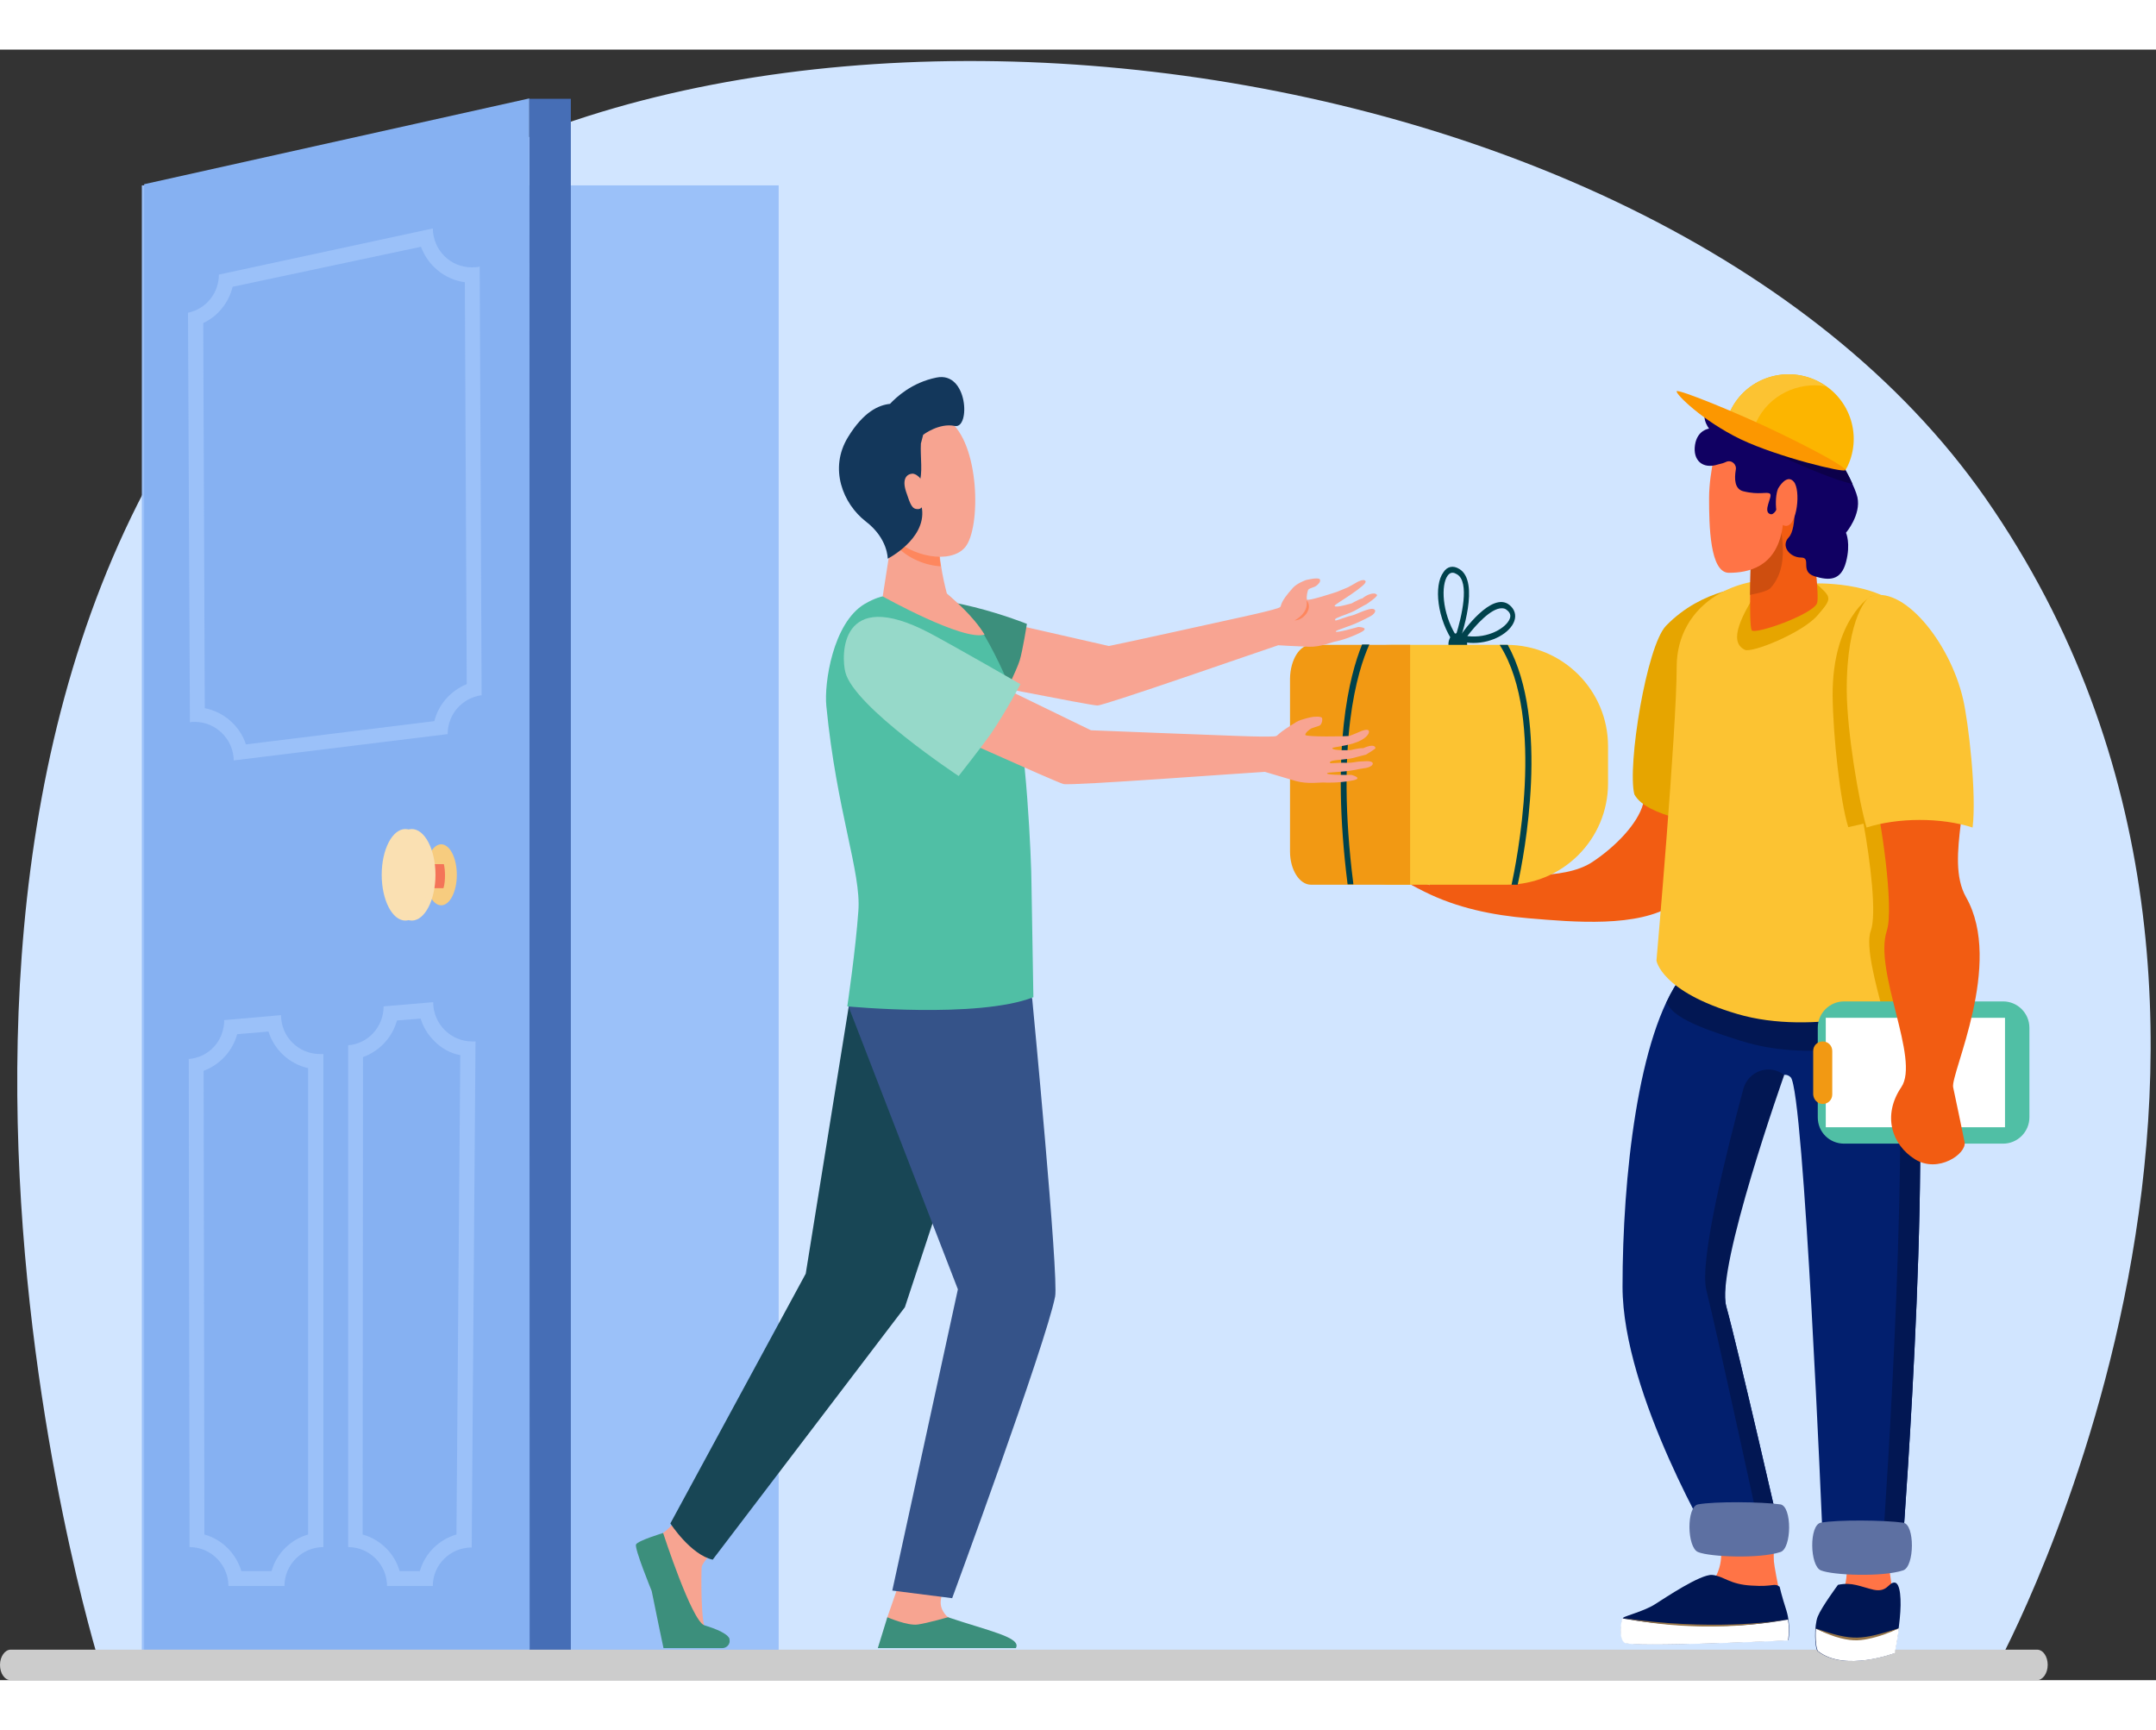 <svg width="435" height="349" version="1.1" id="Layer_1" xmlns="http://www.w3.org/2000/svg" xmlns:xlink="http://www.w3.org/1999/xlink" x="0px" y="0px"
	 viewBox="0 0 565.4 427.6" style="enable-background:new 0 0 565.4 427.6;" xml:space="preserve">
<rect x="0" y="0" width="565.4" height="427.6" fill="#333333" stroke="none"/>
<style type="text/css">
	.st0{fill:#D1E5FF;}
	.st1{fill:#9BC1F9;}
	.st2{fill:#466EB6;}
	.st3{fill:#86B1F2;}
	.st4{fill:#F7CC7F;}
	.st5{fill:#F47458;}
	.st6{fill:#FAE0B2;}
	.st7{fill:#CCCCCC;}
	.st8{fill:#FF7446;}
	.st9{fill:#001653;}
	.st10{fill:#FFFFFF;}
	.st11{fill:#957447;}
	.st12{fill:#F25C12;}
	.st13{fill:#E6A500;}
	.st14{fill:#021F6E;}
	.st15{fill:#021753;}
	.st16{fill:#5D70A2;}
	.st17{fill:#FCC332;}
	.st18{opacity:0.6;fill:#B5450E;enable-background:new    ;}
	.st19{fill:#00424C;}
	.st20{fill:#F29913;}
	.st21{fill:#50BFA5;}
	.st22{fill:#100062;}
	.st23{fill:#0C004A;}
	.st24{fill:#FCB500;}
	.st25{fill:#FC9700;}
	.st26{fill:#F7A491;}
	.st27{fill:#184655;}
	.st28{fill:#355389;}
	.st29{fill:#F8A492;}
	.st30{fill:#3C8F7C;}
	.st31{fill:#FE875E;}
	.st32{fill:#13375B;}
	.st33{fill:#96D9C9;}
	.st34{fill:#FFFFFF;stroke:#000000;stroke-miterlimit:10;}
</style>
<g>
	<path class="st0" d="M78.2,60.8C-47.8,185.3,26,422.9,26,422.9l497.7,1c0,0,92.7-169-3.1-306.4C432.1-9.2,174.9-34.7,78.2,60.8z"/>
</g>
<rect x="37.2" y="35.6" class="st1" width="167" height="384.1"/>
<g>
	<rect x="138.8" y="12.9" class="st2" width="10.9" height="406.9"/>
	<g>
		<path class="st3" d="M138.8,12.8c0,1,0.1,406.8,0.1,406.8H37.8V35.3L138.8,12.8z"/>
		<path class="st1" d="M49.3,69l0.5,107.4c0.4-0.1,0.8-0.1,1.3-0.1c5.5,0,10.1,4.5,10.2,10.1l56.1-6.9c0-5.2,3.8-9.5,8.9-10.2
			l-0.5-112.4c-0.7,0.2-1.4,0.2-2.1,0.2c-5.5,0-10.1-4.4-10.2-10.2L57.4,59C57.4,63.8,54.1,68,49.3,69z M53.3,71.7
			c3.9-1.8,6.7-5.4,7.7-9.5l49.4-10.5c1.8,4.9,6.2,8.6,11.5,9.3l0.5,105.4c-4.2,1.7-7.4,5.3-8.5,9.7l-49.4,6.1
			c-1.6-4.8-5.7-8.5-10.8-9.5L53.3,71.7z"/>
		<path class="st1" d="M49.5,264.7l0.2,128l0,0c5.6,0,10.2,4.6,10.2,10.2h14.7c0-5.6,4.6-10.2,10.2-10.2V263.4c-0.3,0-0.6,0-0.9,0
			c-5.6,0-10.2-4.5-10.2-10.2l-14.9,1.3C58.8,259.9,54.8,264.3,49.5,264.7z M53.4,267.8c4.3-1.6,7.6-5.2,8.8-9.6l8.2-0.7
			c1.5,4.8,5.5,8.5,10.4,9.6v122.3c-4.6,1.3-8.3,5-9.6,9.6h-7.9c-1.4-4.6-5-8.3-9.7-9.6L53.4,267.8z"/>
		<path class="st1" d="M91.3,261.1v131.6l0,0c5.6,0,10.2,4.6,10.2,10.2h12c0-5.6,4.6-10.1,10.2-10.1l1-132.7c-0.3,0-0.6,0-0.9,0
			c-5.6,0-10.2-4.6-10.2-10.3l-13,1.1C100.6,256.2,96.6,260.7,91.3,261.1z M95.2,264.2c4.4-1.6,7.7-5.2,8.9-9.6l6.2-0.5
			c0.7,2.2,1.8,4.1,3.5,5.8c1.9,2,4.3,3.3,6.9,3.8l-1,125.7c-4.6,1.3-8.3,5-9.6,9.6h-5.3c-1.3-4.6-5-8.3-9.7-9.6L95.2,264.2
			L95.2,264.2z"/>
	</g>
</g>
<g>
	<ellipse class="st4" cx="115.7" cy="216.4" rx="4.1" ry="8"/>
	<path class="st5" d="M107.7,213.6v6.3h8.6c0.3-1,0.4-2.2,0.4-3.4c0-1-0.1-2-0.3-2.9L107.7,213.6L107.7,213.6z"/>
	<path class="st6" d="M101.8,216.4c0,6.6,2.8,12,6.2,12s6.2-5.4,6.2-12s-2.8-12-6.2-12S101.8,209.8,101.8,216.4z"/>
	<ellipse class="st6" cx="106.3" cy="216.4" rx="6.2" ry="12"/>
</g>
<g>
	<path class="st7" d="M2.8,427.6h531.4c1.5,0,2.8-1.8,2.8-4s-1.2-4-2.8-4H2.8c-1.5,0-2.8,1.8-2.8,4S1.2,427.6,2.8,427.6z"/>
</g>
<g>
	<path class="st8" d="M484.3,398c0,0,0,0.4,0,1c0,1.9-0.4,6.2-3.4,9.4c-4,4.2-4.1,9.4,0.2,10.3c4.3,0.9,14.4-0.3,14.4-0.3
		s2.3-4,0.7-14.7c-1.6-10.7-2.5-22.4-2.5-22.4l-11.6-1.8L484.3,398z"/>
	<path class="st9" d="M482,402.6c0,0-4.3,5.8-5.3,8.3c-1,2.4-0.8,8.5,0,9.1c7,5.5,20.1,0.5,20.1,0.5s0.9-4,1.4-9
		c0.5-4.9,0.2-9.5-1.4-9.5s-1.8,2.6-5.4,1.9C487.9,403.1,485.7,401.8,482,402.6z"/>
	<path class="st10" d="M498,414c-2.7,1-6.3,2.3-9.7,2.8c-3.6,0.5-8.5-1.1-12.1-2.7c-0.2,2.6,0.1,5.5,0.6,5.9
		c7,5.5,20.1,0.5,20.1,0.5S497.5,417.7,498,414z"/>
	<path class="st11" d="M498,414c-10,3-11.8,3.5-21.9,0c1.7,0.9,3.4,1.6,5.2,2.2c3.9,1.2,6.1,1.1,8.5,0.6
		C492.8,416.2,495.5,415.2,498,414z"/>
	<path class="st12" d="M368.3,216.4c2.9,1.1,6.6,2.7,6.6,2.7c0.5-1.2-8.9-3.2-10.3-6.1c-0.7-1.5,10.8,4.1,11.6,3.4
		c0.3-0.3-13-4.6-12.4-5.7c0.5-0.9,14,3.9,14.1,3.2c0.1-0.9-11.7-3.3-10.7-4.6c0.5-0.7,14.9,3.2,16.4,3.4c1.9,0-5-4.7-2.6-5.3
		c3.2-0.8,11.1,8.3,11.8,8.4c1.8,0.4,17.1,2.3,24.7-2.7c6.1-4,12-10.1,13.4-15.3s3.4-12.5,1.7-18.2c6.8-1,13.5-1.3,20.4-0.5
		c0.4,8.5-9.8,42.3-14.1,45.1c-9.4,6.1-26.1,4.6-38,3.6c-9.5-0.8-18.8-2.7-27.4-7c-1.9-1-4.5-2.1-6-3.8
		C367.3,216.8,367.8,216.2,368.3,216.4z"/>
	<path class="st13" d="M436.9,151.1c-5.1,5.3-10.2,36.7-8.3,44.2c3.3,6.1,18,7.1,22.8,10c11-4.5,3.5-24.9,3.5-24.9l4-39.6
		C458.9,140.9,446.6,141.1,436.9,151.1z"/>
	<path class="st8" d="M450.8,391c1.5,4.7,0,9.9-3.8,13.1c-1.3,1.1-2.9,2.1-4.6,2.9c-6.8,3-15.5,2.3-16.7,8.4s42.8-1.7,42.8-1.7
		s-3.1-14.8-3.3-17.2c-0.2-2.5,0.3-11.5,0.3-11.5l-17-1.2L450.8,391z"/>
	<path class="st9" d="M466.7,403.1c0,0,0.5,2.3,1.8,6.3c1.2,4,0.5,7.7,0.5,7.7s-41.3,2-42.9,0.6c-1.7-1.3-0.8-6.1-0.4-6.5
		s5.7-1.8,8.3-3.5c2.7-1.7,11.9-7.9,15-7.7c3.1,0.3,4.5,2.5,10.4,2.8C465.2,403.2,465.2,402,466.7,403.1z"/>
	<path class="st10" d="M426,417.8c1.7,1.3,42.9-0.6,42.9-0.6s0.5-2.5,0-5.5c-21.5,4-43.4-0.3-43.4-0.3
		C425.2,411.7,424.3,416.5,426,417.8z"/>
	<path class="st11" d="M469,411.6c-14.7,2.9-31,2.3-43.4-0.3c22.5,3.4,40.6,0.8,39.3,0.9C465,412.2,469.2,411.6,469,411.6z"/>
	<path class="st14" d="M500.8,248c7.1,25.9-1.7,142-1.7,142l-21.2-1.5c0,0-4.8-115.5-8.3-119c-1-1-2.1-0.7-3-0.1s-1.5,1.5-1.8,2.5
		c-2.2,7.1-14.6,48.6-12.1,57.7c2.8,9.9,15,63.2,15,63.2l-17.8,0.7c0,0-24.4-40.7-24.4-69.1s4-66.1,15.5-81.4
		c5.2-7,31.1-12.4,31.1-12.4S498.6,239.9,500.8,248z"/>
	<g>
		<path class="st15" d="M462.5,392.8c0,0-12.3-56.8-15-67.4c-2-7.7,5.5-37.3,9.7-52.9c1.3-4.7,6.9-6.6,10.7-3.6l0,0
			c0,0-18,50.7-15.2,60.7c2.8,9.9,15,63.2,15,63.2l-17.8,0.7c0,0,0-0.1-0.1-0.2L462.5,392.8z"/>
		<path class="st15" d="M496.4,242.6c2.3,1.8,3.9,3.6,4.4,5.4c7.1,25.9-1.7,142-1.7,142l-5.2-0.4
			C494.2,385.5,501.8,276.2,496.4,242.6z"/>
	</g>
	<path class="st15" d="M437,249.9c1.2-2.6,2.6-5,4.1-6.9c0.6-0.8,1.5-1.6,2.6-2.4c2.9,1.5,7,3.1,12.7,4.9c17,5.2,35.3,2.4,42.9-0.2
		c0.8,0.9,1.3,1.8,1.6,2.7c0.6,2.2,1.1,5.2,1.5,8.6c-3.8,2.8-25.9,9.7-46,3.3C443.6,255.9,438.8,253.4,437,249.9z"/>
	<path class="st16" d="M499.1,398.8c-5.4,1.8-18.5,1.3-21.6,0c-2.9-1.2-3.1-11.9,0-12.5c4.3-0.8,16.6-0.7,21.6,0
		C502.2,386.7,502.1,397.8,499.1,398.8z"/>
	<path class="st16" d="M466.9,394c-5.4,1.8-18.5,1.3-21.6,0c-2.9-1.2-3.1-11.9,0-12.5c4.3-0.8,16.6-0.7,21.6,0
		C470,382,469.9,393.1,466.9,394z"/>
	<path class="st17" d="M475,140c0,0,17.7-0.9,24.9,7.7c7.2,8.6,6.6,98.5,3.7,101s-28,10.1-48,4.2c-20-5.9-21.2-14-21.2-14
		s5.3-60.5,5.3-77S455.8,135.6,475,140z"/>
	<path class="st13" d="M490.6,231.1c1.6-4.3-0.1-18.2-1.9-28.1c-1.4,0.3-2.7,0.6-4,0.9c-2.1-6.6-4-23.8-4.1-34.5
		c-0.1-20.2,10.1-26.1,10.1-26.1c2-0.5,5.3,1.4,10.4,6.7c5.9,16,4.6,90.7,1.9,93c-1.2,1-3.5,7.3-9.4,8.6
		C492.1,245.6,489.1,235.1,490.6,231.1z"/>
	<path class="st13" d="M476.5,140.2c3.8,3.5,4.1,3.6,0.1,8.2c-4,4.6-17.2,9.9-19,9c-4.7-2.2-0.3-9.6,2.8-14.8
		C461.4,140.9,472.7,136.7,476.5,140.2z"/>
	<path class="st12" d="M459.4,126.9c0,0-1,24.3,0,25.4c1,1.1,15.8-4.1,17.1-7.1c1.3-3-5.4-47-5.4-47L459.4,126.9z"/>
	<path class="st18" d="M458.9,143c2.6-0.5,4.9-1.1,5.5-1.9c6-6.8,1.5-17.9,2-20.8c0.9-5.7,2.9-10.5,1.9-15.4l-9,22
		C459.4,126.9,459,135.7,458.9,143z"/>
	<g>
		<path class="st19" d="M380.1,154.6c-1,2.5,1.1,5,3.3,3.9c0.5-0.3,0.9-0.7,1.1-1.3c1-2.5-1.1-5-3.3-3.9
			C380.7,153.6,380.3,154,380.1,154.6z"/>
		<path class="st19" d="M381.4,155.8l0.7,1.1l0.5-1.3c0.6-1.6,5.6-16.1,0.1-19.4c-1.6-1-3.2-0.7-4.2,0.9
			C376,140.5,376.8,149.3,381.4,155.8z M379.6,138c0.5-0.7,1.1-1,1.9-0.7c0.2,0.1,0.4,0.2,0.6,0.3c3.4,2,1.2,11.2-0.3,16
			C378.1,147.6,377.9,140.4,379.6,138z"/>
		<g>
			<path class="st19" d="M382.1,155l1.2,0.3c1.1,0.2,2.1,0.3,3.1,0.3c5.1,0,9.6-2.7,10.7-5.7c0.6-1.6,0.1-3.2-1.3-4.3
				c-4.6-3.6-12.2,7.1-13,8.3L382.1,155z M384.8,153.8c2.2-2.9,6.2-7.3,9-7.3c0.5,0,1,0.1,1.4,0.5c0.8,0.6,1.1,1.4,0.7,2.3
				C395,151.6,390.3,154.5,384.8,153.8z"/>
		</g>
		<path class="st17" d="M365,219h30.1c14.7,0,26.6-11.9,26.6-26.6v-9.7c0-14.7-11.9-26.6-26.6-26.6H365c-14.7,0-26.6,11.9-26.6,26.6
			v9.6C338.4,207,350.3,219,365,219z"/>
		<path class="st20" d="M343.8,156.1h26V219h-26c-3,0-5.5-3.9-5.5-8.7v-45.4C338.4,160,340.8,156.1,343.8,156.1z"/>
		<path class="st19" d="M393.3,156.1h2.1c11.1,20.1,4.3,55.2,2.6,62.9h-1.6c1.1-5.2,9.1-43.4-3-62.7
			C393.4,156.2,393.3,156.2,393.3,156.1z"/>
		<path class="st19" d="M354.9,218.7c0,0.1,0,0.2,0,0.2h-1.5c-4.5-35.8,0.5-54.8,3.8-62.9h1.9C356,162.9,350.2,181.5,354.9,218.7z"
			/>
	</g>
	<g>
		<path class="st21" d="M483.6,286.9h41.7c3.8,0,6.9-3.1,6.9-6.9v-23.5c0-3.8-3.1-6.9-6.9-6.9h-41.7c-3.8,0-6.9,3.1-6.9,6.9V280
			C476.7,283.9,479.8,286.9,483.6,286.9z"/>
		<rect x="478.8" y="253.9" class="st10" width="47" height="28.7"/>
		<path class="st20" d="M478,276.5L478,276.5c1.4,0,2.5-1.1,2.5-2.5v-11.4c0-1.4-1.1-2.5-2.5-2.5l0,0c-1.4,0-2.5,1.1-2.5,2.5V274
			C475.6,275.4,476.7,276.5,478,276.5z"/>
	</g>
	<path class="st12" d="M494.8,231.1c-3.5,10.6,8.8,33.7,3.8,41c-5,7.4-2.5,15.1,3.6,18.9s13.6-1.5,13-4.5c-0.6-2.9-2.2-10.8-3-14.4
		c-0.7-3.6,13.3-32.4,3.4-49.8c-5.9-10.4,2.8-28.2-1.8-39.7c-4.1,7.7-23.6,2.9-22.5,11.3C493.2,201.2,496.8,225.1,494.8,231.1z"/>
	<path class="st8" d="M450.7,101.7c0,0-2.5,8.7-2.5,15.9s0.2,19.6,5.2,19.6s12.3-1.4,14-11.5s0-21.3-5.1-23.9
		C457.3,99,450.7,101.7,450.7,101.7z"/>
	<path class="st22" d="M452.7,108.1c1.4-0.6,2.8,0.7,2.5,2.1c-0.4,2.4-0.3,5,1.9,5.6c4.3,1.1,6.4,0,7.1,0.7s-2,4.6,0,5.3
		s3.1-6.2,4.9-6.2s2.2,10,0,12.3c-2.2,2.3,0.3,5.3,3.2,5.3c2.9,0-0.4,3.6,3.5,4.9c3.9,1.2,7,1.2,8.3-3.7s0-7.7,0-7.7s4-4.7,3-9.3
		c-0.6-2.6-3.2-7.2-3.2-7.2s-2-5.5-2.6-8.6c-0.5-3.2-8.3-6.3-13.6-6.9c-5.3-0.6-2.7-3.8-7.1-3.8s-5.1,5.9-5.1,5.9s-6.4-3.8-6.7-3.6
		c-3.7,2.3-0.6,6.2-0.6,6.2s-3.1,0.3-3.7,4.3s2,6.4,6,5.1C451.4,108.6,452.1,108.4,452.7,108.1z"/>
	<path class="st23" d="M448.3,93.7c0.8,0.1,1.8,0.4,3.1,0.7c1.9,1.1,4.2,2.5,4.2,2.5s8.3,2.3,13.1,4.6c6.1,2.9,11.5,5.8,15.1,8.1
		c0.1,0.4,0.2,0.7,0.2,0.7s1,1.7,1.8,3.6c-3.8-0.8-11.2-3.7-19.4-7.6C457.1,101.9,447.7,94.1,448.3,93.7z"/>
	<path class="st8" d="M466.3,115.1c0,0,2.2-4,4.1-1.8s0.9,11.6-2,11.6S465.2,117.6,466.3,115.1z"/>
	<path class="st17" d="M490.2,143.5c0,0-6,4.6-5.9,24.8c0.1,10.8,3.2,29.1,5.2,35.7c8.1-2.6,19.5-2.7,27.8,0
		c1.1-8.8-1.1-27.7-2.5-33.7C511.3,155.2,498.8,140,490.2,143.5z"/>
	<path class="st24" d="M453.8,94.7c4-8.4,14.1-11.9,22.6-7.9s12.1,14.1,8.1,22.5c-0.2,0.3-0.3,0.6-0.5,0.9l-30.6-14.5
		C453.5,95.4,453.7,95.1,453.8,94.7z"/>
	<path class="st17" d="M460.2,98.6c0.1-0.3,0.3-0.7,0.4-1c3.3-7,10.9-10.6,18.3-9.3c-0.8-0.5-1.6-1-2.5-1.5
		c-8.5-4-18.6-0.5-22.6,7.9c-0.2,0.3-0.3,0.6-0.4,1l30.6,14.6C484,110.2,460.2,98.6,460.2,98.6z"/>
	<path class="st25" d="M439.7,89.6c0.3-0.7,16.3,5.8,26.4,10.7c10.2,4.9,18.2,9.3,17.8,10c-0.3,0.7-17.2-3.3-27.4-8.1
		C446.4,97.3,439.4,90.3,439.7,89.6z"/>
</g>
<g>
	<path class="st26" d="M187.7,393.1c0,0-3.6,3.6-3.7,4.9c-0.1,1.3-0.3,15.3,1.2,16.6c1.5,1.3,5.8,2.2,4.4,3.7
		c-1,1.1-9.1,0.9-14.5,0.6c-1.6-0.1-3.5-12.7-4.1-14.6c-0.9-2.7-3.7-9.5-2.9-11.4c0.4-0.9,3-2.1,5.6-3.8c2.8-1.8,5.5-6,5.5-6
		L187.7,393.1z"/>
	<path class="st26" d="M235.9,401.9l-3.2,9.2c-0.2,1.5-1.2,5.1-1.2,6.4c0,5,22.2-4.2,17.2-6.4c-0.5-0.2-1.9-1.8-2-3.5
		c-0.2-2.6,1.9-5.9,1.9-5.9L235.9,401.9z"/>
	<g>
		<path class="st27" d="M234.1,237.4l-11.5,13.4L211.3,321l-35.5,65.5c0,0,5.3,8.2,11.1,9.5l50.4-66.2l27.3-82.8l-1-18.4
			L234.1,237.4z"/>
		<path class="st28" d="M262.8,224.5l7.9,24.5c0,0,7,73,6,78c-2.4,12.3-27,79.1-27,79.1l-15.7-2l17.2-79l-28.7-74.2L262.8,224.5z"/>
	</g>
	<path class="st29" d="M339.1,141.1c-3.7,4.1-2.9,4.6-3.4,5.1c-0.6,0.6-11.4,2.9-11.4,2.9s-31.7,7-33.5,7.3l-32.9-7.5l-8,15.9
		c0,0,36,7.2,37.9,7.2s43.7-14.6,47.4-15.8c0,0,4.9,0.3,8.1,0.4c3.1,0.1,6.1-1.3,7-1.4c0.1,0,3-0.6,6.4-2.3c2.9-1.4-0.5-1.5-0.5-1.5
		s-5.9,1.7-5.9,1.2c0-0.4,3.2-1.1,6.5-2.7c0.8-0.4,1.7-0.8,2.4-1.2c2-1,1.9-2.5-0.3-1.9c-0.8,0.2-2.1,0.7-3,1.1
		c-1,0.5-2,0.6-2.8,0.9c-1.7,0.6-2.9,1-2.9,0.9s-0.4-0.3,0.5-0.7c1-0.5,3.5-1.2,5-2.1c0.8-0.5,2.7-1.5,2.7-1.5s3-2,2.7-2.4
		c-0.6-0.9-2.8,0-3.8,0.9c-0.9,0.2-2.8,1.3-2.8,1.3s-4.3,1.3-4.5,0.7c-0.1-0.3,2.1-1.5,4.4-3.1s4-2.9,3.7-3.4
		c-0.4-0.8-2.3,0.3-2.3,0.3s-1.7,1-2.3,1.3c-0.7,0.3-2.9,1.2-2.9,1.2s-7.8,2.6-7.9,2s0.1-2.3,0.5-2.7c0.4-0.3,1.5-0.5,2-0.9
		c0.4-0.3,1.3-1.1,0.9-1.7c-0.4-0.6-3.6,0.2-3.6,0.2S340.2,139.9,339.1,141.1z"/>
	<path class="st30" d="M269.3,150.6c0,0-1.1,7-1.9,9.6c-0.6,2.1-4.9,11-4.9,11s-15.3-5-22.5-7.9c-8.7-3.5-18.9-11-18.2-11.9
		c1.8-2.7,4.8-5.8,9-6.8C245.4,140.9,269.3,150.6,269.3,150.6z"/>
	<path class="st21" d="M271,248.5c-14.6,5.7-48.8,2.4-48.8,2.4s2.2-14.9,2.9-25c0.8-10.1-5.7-26.1-8.4-53.8
		c-0.6-5.9,1.7-21.7,10-26.7c2.9-1.7,4.7-2,4.7-2c0.1,0,11.3-2.3,17.1-0.5c1.6,1.5,6.7,5.7,9.6,10.6c3.8,6.5,7,14,7.7,16.5
		c3.3,11,4.7,42.8,4.7,48.8C270.6,224.7,271,248.5,271,248.5z"/>
	<path class="st26" d="M258.2,153.4C258.2,153.4,258.1,153.4,258.2,153.4c-5.6,1.8-26.7-10-26.7-10v-0.1l2.6-16.7
		c0,0,13.2-3.1,12.4,1.7c-0.8,4.8,1.8,14.3,1.8,14.3c0.1,0.1,0.2,0.2,0.3,0.3C250.2,144.3,255.2,148.5,258.2,153.4z"/>
	<path class="st31" d="M246.4,128.3c0.8-4.8-12.4-1.7-12.4-1.7l-0.2,1.4c0.4,0.9,0.9,1.7,1.4,2.3c2.9,3.1,7.5,5,11.5,5.2
		C246.3,133,246.1,130.2,246.4,128.3z"/>
	<g>
		<path class="st26" d="M231.4,100.9c-0.4-0.1-3.2,20.7,2.1,26.5c5.4,5.7,15.8,7.6,19.6,3.1c4.2-5,3.9-27.4-4.4-33.3
			C240.4,91.2,231.4,100.9,231.4,100.9z"/>
		<path class="st32" d="M245.6,86c-6.5,1.3-10.6,5.2-12.2,6.9c-2.9,0.3-6.9,2-11,8.7c-5.1,8.3-1.3,17.5,4.6,22.1
			c5.9,4.5,5.8,9.8,5.8,9.8s10-5.1,9-13c-0.4-3.3-1.8-4.1-0.8-6.7c1.1-2.7,0.3-6.9,0.5-10.5l0.6-2.3c0,0,4.2-3.2,8.3-2.3
			C254.5,99.5,253.9,84.3,245.6,86z"/>
		<path class="st26" d="M242.7,115.9c0,2.5-0.5,4.6-2,4.6s-1.9-1-3.1-4.6c-1.1-3.4,0.2-4.6,1.7-4.7
			C240.8,111.3,242.6,113.4,242.7,115.9z"/>
	</g>
	<path class="st30" d="M173.9,389c0,0,7.5,23.1,10.8,24.2c0.9,0.3,5.8,1.7,6.6,3.5c0,0,0,0.1,0,0.2c0.3,1.2-0.7,2.3-1.9,2.3H174
		c0,0-2.2-10.4-3.1-15c0,0-4.6-11.2-4.1-12.2S173.9,389,173.9,389z"/>
	<path class="st30" d="M230.2,419.2l2.5-8.1c0,0,5.3,2.3,8,1.9s7.9-1.9,7.9-1.9c10.7,3.6,19.4,5.3,17.8,8.1l0,0H230.2z"/>
	<path class="st29" d="M340,176.3c-4.9,3-4.6,3.3-5.3,3.7c-0.8,0.4-12.4-0.1-12.4-0.1s-34.4-1.3-36.2-1.4l-31.7-15.4L242,176.3
		c0,0,34.9,15.8,36.9,16.3s48.7-3,52.8-3.2c0,0,5,1.5,8.1,2.4c3.2,0.9,6.6,0.3,7.5,0.4c0.1,0,3.3,0.2,7.2-0.5
		c3.4-0.6-0.1-1.5-0.1-1.5s-6.5,0.1-6.4-0.4c0.1-0.4,3.6-0.2,7.3-0.9c1-0.2,1.9-0.4,2.8-0.5c2.3-0.4,2.7-1.9,0.2-1.8
		c-0.9,0-2.3,0.1-3.3,0.3c-1.1,0.2-2.2,0.1-3.1,0.1c-1.9,0.1-3.2,0.2-3.1,0.1c0.1-0.1-0.4-0.3,0.6-0.6c1.2-0.3,3.9-0.3,5.7-0.8
		c1-0.3,3.1-0.8,3.1-0.8s2.5-1.5,2.5-1.7c-0.1-1.1-1.9-0.6-3.2,0c-1-0.1-3.3,0.5-3.3,0.5s-4.8,0.2-4.8-0.5c0-0.3,2.7-0.4,5.6-1.3
		c3.2-1,4.1-2.5,4-3.1c-0.1-0.9-2-0.1-2-0.1s-2.5,1.1-3.2,1.3c-0.8,0.1-11.5,0.3-11.5-0.3s1.1-1.4,1.6-1.7c0.5-0.2,1.5-0.5,2.1-0.7
		c0.5-0.2,0.9-1.3,0.7-2c-0.2-0.6-2.5-0.3-2.5-0.3S341.4,175.5,340,176.3z"/>
	<path class="st33" d="M251.4,190.5c0,0,6.2-7.9,8.4-11c4.2-6.2,7.8-13.1,7.8-13.1s-17.4-10-23.8-13.4
		c-23.8-12.5-23.2,6.2-22.1,10.3C224,172.4,251.4,190.5,251.4,190.5z"/>
	<path class="st31" d="M339.5,149.7c2.1-1.2,3.6-3,3.1-5.3C344.4,146.2,342.2,149.6,339.5,149.7z"/>
</g>
<path class="st34" d="M371,43.7"/>
</svg>
